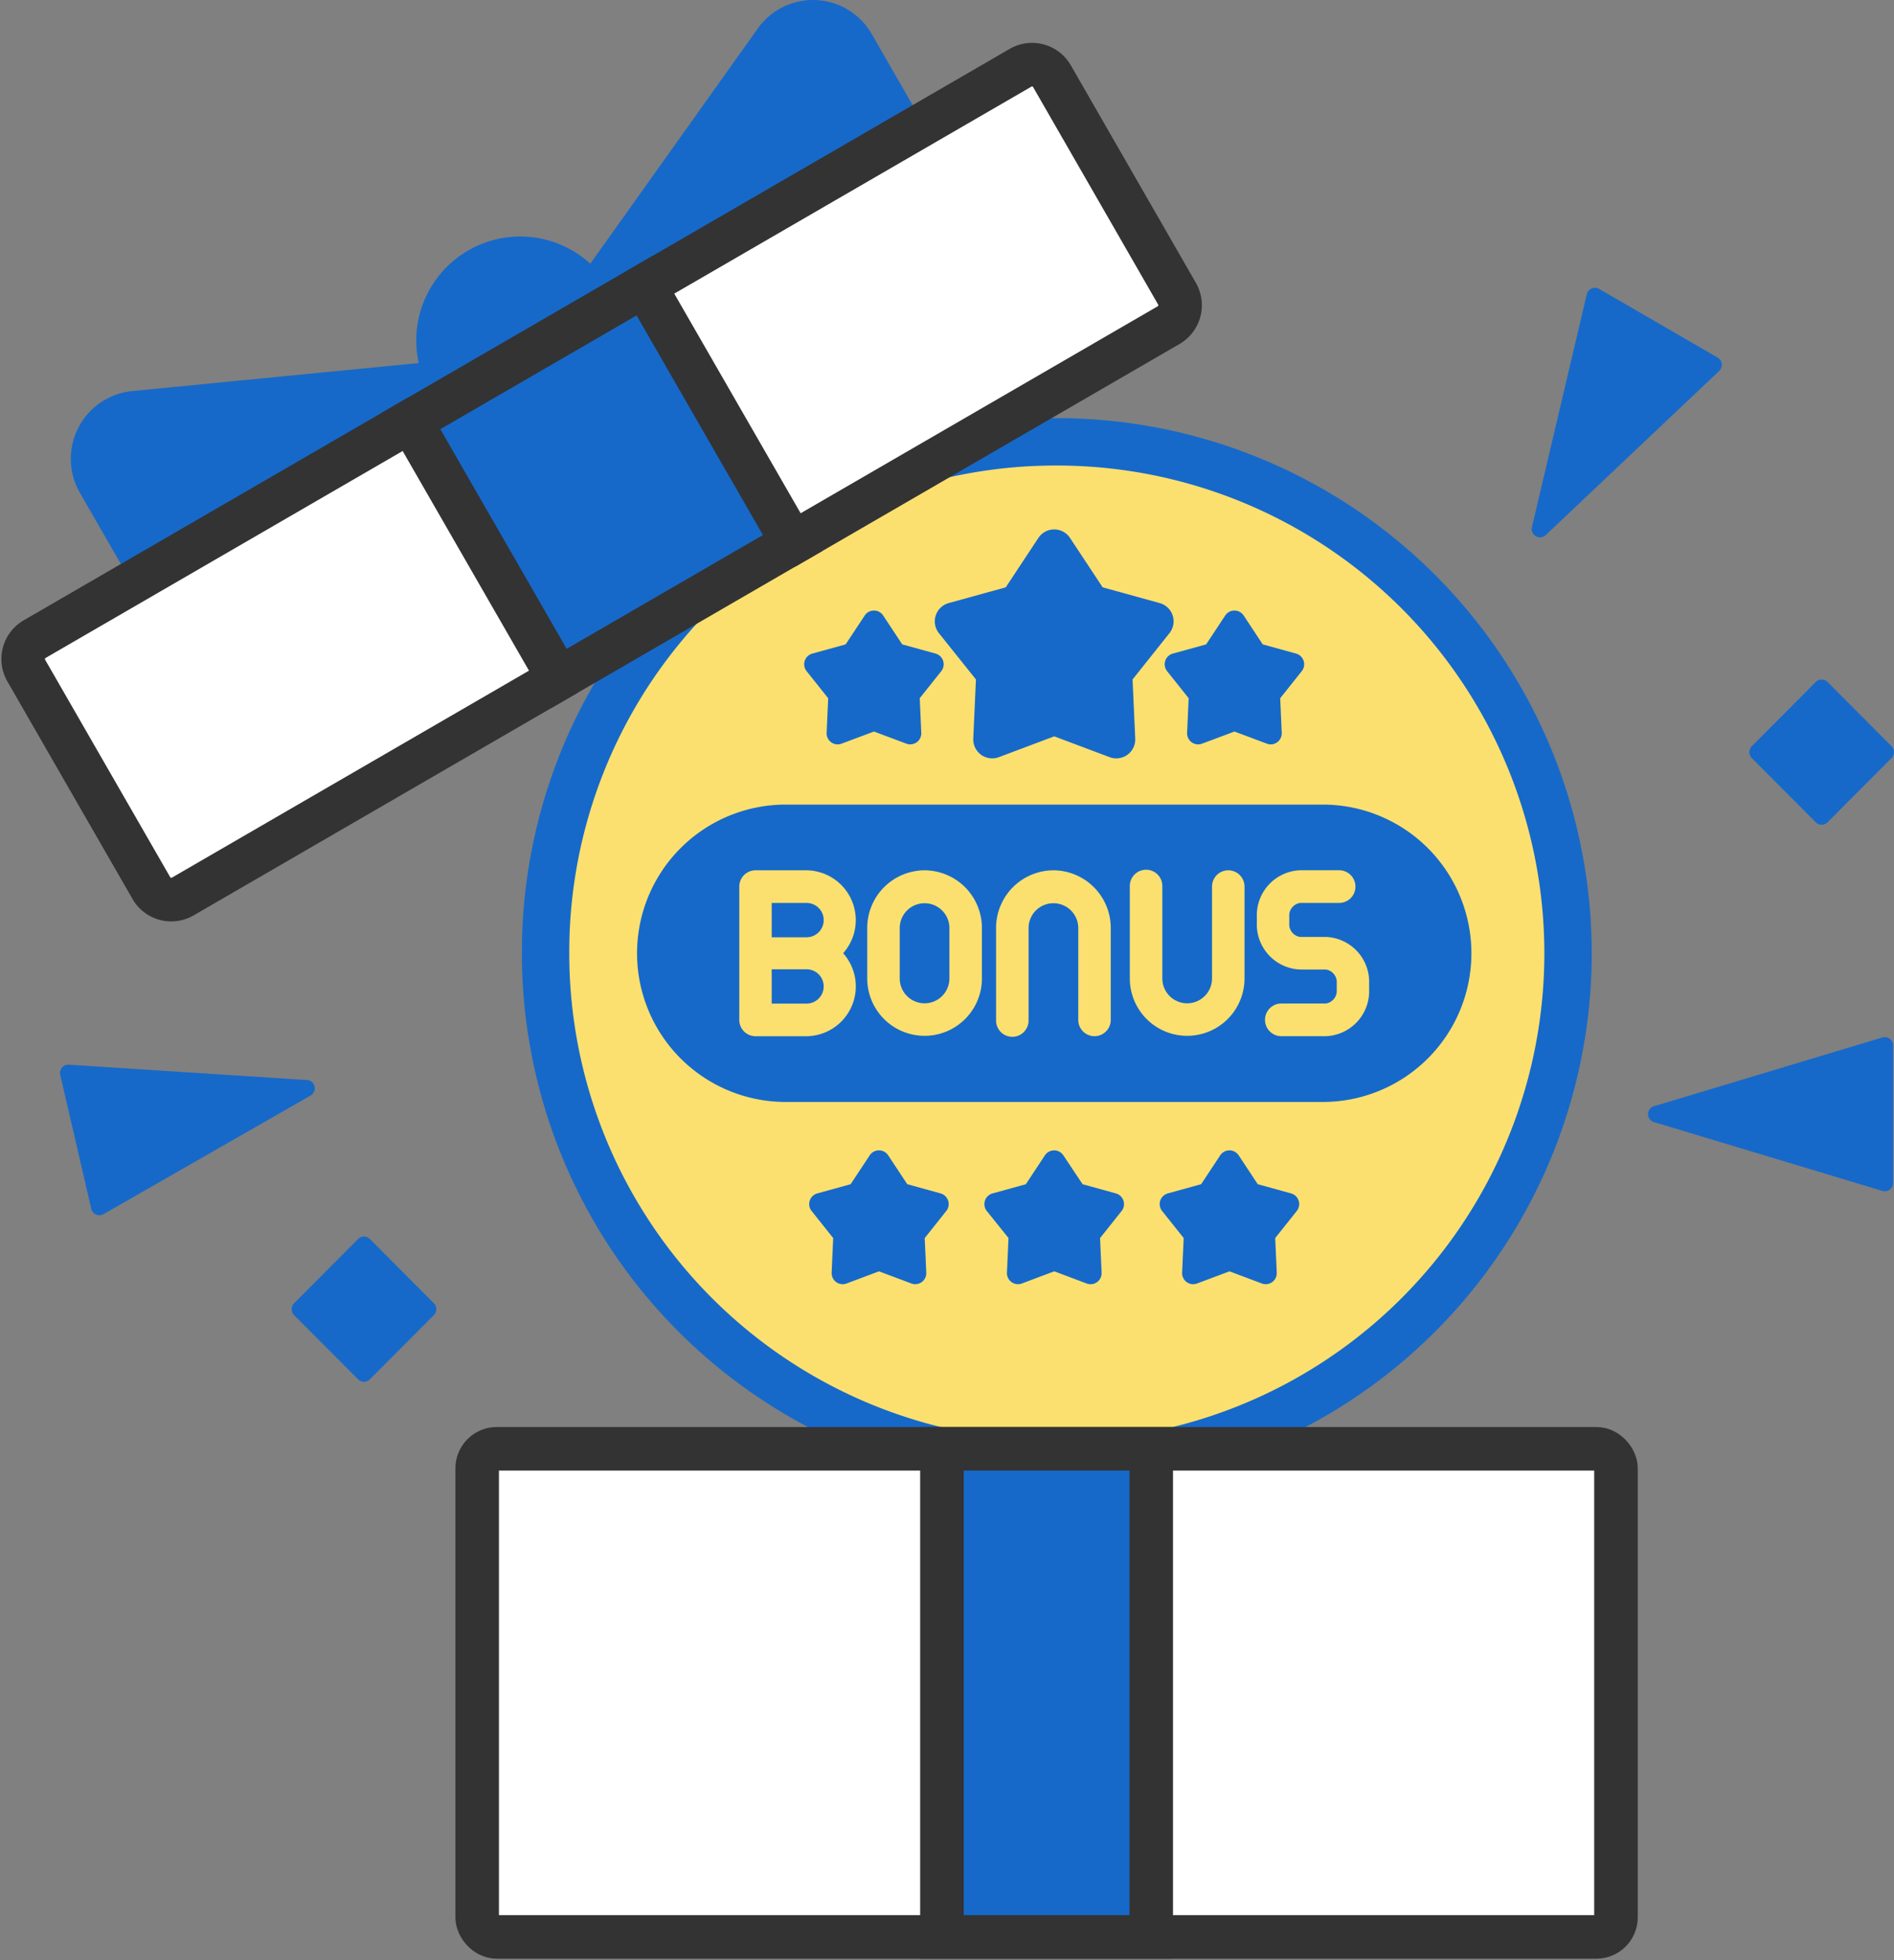 <svg xmlns="http://www.w3.org/2000/svg" xmlns:xlink="http://www.w3.org/1999/xlink" width="87" height="90" viewBox="0 0 87 90">
  <rect x="0" y="0" width="87" height="90" fill="#808080" stroke="none"/>
  <defs>
    <clipPath id="clip-path">
      <rect id="長方形_1072" data-name="長方形 1072" width="87" height="90" fill="none"/>
    </clipPath>
  </defs>
  <g id="グループ_2185" data-name="グループ 2185" transform="translate(0 0)">
    <g id="グループ_2184" data-name="グループ 2184" transform="translate(0 0)" clip-path="url(#clip-path)">
      <path id="パス_3874" data-name="パス 3874" d="M46.913,19A23.483,23.483,0,1,1,23.549,42.482,23.423,23.423,0,0,1,46.913,19" transform="translate(1.512 1.287)" fill="#fce06f"/>
      <path id="パス_3875" data-name="パス 3875" d="M46.913,19A23.483,23.483,0,1,1,23.549,42.482,23.423,23.423,0,0,1,46.913,19Z" transform="translate(1.512 1.287)" fill="none" stroke="#1669c9" stroke-miterlimit="10" stroke-width="2.176"/>
      <path id="パス_3876" data-name="パス 3876" d="M59.082,48.252H34.245a6.827,6.827,0,0,1,0-13.653H59.082a6.827,6.827,0,0,1,0,13.653" transform="translate(1.762 2.344)" fill="#1669c9"/>
      <path id="パス_3877" data-name="パス 3877" d="M35,37.425H32.658a.748.748,0,0,0-.747.748v6.12a.748.748,0,0,0,.747.75H35a2.288,2.288,0,0,0,1.682-3.811A2.286,2.286,0,0,0,35,37.425m0,6.12H33.4V41.969H35a.788.788,0,0,1,0,1.576M35,40.5H33.4V38.923H35A.788.788,0,0,1,35,40.5" transform="translate(2.048 2.535)" fill="#fce06f"/>
      <path id="パス_3878" data-name="パス 3878" d="M40.067,37.425a2.646,2.646,0,0,0-2.634,2.653V42.39a2.634,2.634,0,1,0,5.268,0V40.078a2.647,2.647,0,0,0-2.634-2.653m1.141,4.965a1.141,1.141,0,1,1-2.283,0V40.078a1.141,1.141,0,1,1,2.283,0Z" transform="translate(2.403 2.535)" fill="#fce06f"/>
      <path id="パス_3879" data-name="パス 3879" d="M57.419,40.485h-1.18a.588.588,0,0,1-.5-.635v-.291a.588.588,0,0,1,.5-.636h1.79a.748.748,0,0,0,0-1.5h-1.79a2.067,2.067,0,0,0-1.989,2.133v.291a2.068,2.068,0,0,0,1.989,2.133h1.18a.587.587,0,0,1,.5.635v.291a.588.588,0,0,1-.5.635H55.375a.749.749,0,0,0,0,1.5h2.044a2.068,2.068,0,0,0,1.989-2.133v-.291a2.067,2.067,0,0,0-1.989-2.133" transform="translate(3.483 2.535)" fill="#fce06f"/>
      <path id="パス_3880" data-name="パス 3880" d="M45.628,37.425a2.647,2.647,0,0,0-2.634,2.653v4.217a.747.747,0,1,0,1.493,0V40.078a1.141,1.141,0,1,1,2.283,0v4.217a.746.746,0,1,0,1.492,0V40.078a2.647,2.647,0,0,0-2.634-2.653" transform="translate(2.76 2.535)" fill="#fce06f"/>
      <path id="パス_3881" data-name="パス 3881" d="M53.289,37.425a.747.747,0,0,0-.746.748V42.39a1.141,1.141,0,1,1-2.283,0V38.173a.747.747,0,1,0-1.493,0V42.39a2.634,2.634,0,1,0,5.268,0V38.173a.747.747,0,0,0-.746-.748" transform="translate(3.131 2.535)" fill="#fce06f"/>
      <path id="パス_3882" data-name="パス 3882" d="M39.8,55.613a.5.5,0,0,1-.179-.033l-1.488-.558-1.487.558a.491.491,0,0,1-.179.033.508.508,0,0,1-.508-.532l.071-1.587-.991-1.243a.508.508,0,0,1,.262-.807l1.531-.423.876-1.326a.509.509,0,0,1,.848,0l.876,1.326,1.531.423a.509.509,0,0,1,.262.807l-.99,1.243.071,1.587a.509.509,0,0,1-.509.532" transform="translate(2.242 3.351)" fill="#1669c9"/>
      <path id="パス_3883" data-name="パス 3883" d="M47.364,55.613a.5.5,0,0,1-.179-.033L45.7,55.021l-1.487.558a.491.491,0,0,1-.179.033.508.508,0,0,1-.508-.532l.071-1.587L42.6,52.252a.509.509,0,0,1,.262-.807l1.531-.423.876-1.326a.509.509,0,0,1,.848,0L47,51.022l1.531.423a.509.509,0,0,1,.262.807l-.99,1.243.071,1.587a.509.509,0,0,1-.509.532" transform="translate(2.728 3.351)" fill="#1669c9"/>
      <path id="パス_3884" data-name="パス 3884" d="M54.929,55.613a.491.491,0,0,1-.179-.033l-1.488-.558-1.487.558a.5.5,0,0,1-.179.033.509.509,0,0,1-.509-.532l.072-1.587-.991-1.243a.509.509,0,0,1,.262-.807l1.531-.423.876-1.326a.509.509,0,0,1,.848,0l.876,1.326,1.531.423a.509.509,0,0,1,.262.807l-.991,1.243.071,1.587a.508.508,0,0,1-.508.532" transform="translate(3.213 3.351)" fill="#1669c9"/>
      <path id="パス_3885" data-name="パス 3885" d="M39.584,32.4a.5.5,0,0,1-.179-.033l-1.487-.557-1.488.557a.491.491,0,0,1-.179.033.508.508,0,0,1-.508-.532l.071-1.587-.991-1.243a.509.509,0,0,1,.262-.807l1.531-.422.876-1.326a.508.508,0,0,1,.848,0l.876,1.326,1.531.422a.509.509,0,0,1,.262.807L40.02,30.28l.071,1.587a.508.508,0,0,1-.508.532" transform="translate(2.228 1.778)" fill="#1669c9"/>
      <path id="パス_3886" data-name="パス 3886" d="M55.144,32.4a.491.491,0,0,1-.179-.033l-1.487-.557-1.488.557a.5.5,0,0,1-.179.033.509.509,0,0,1-.509-.532l.072-1.587-.991-1.243a.509.509,0,0,1,.262-.807l1.531-.422.876-1.326a.508.508,0,0,1,.848,0l.876,1.326,1.531.422a.509.509,0,0,1,.262.807l-.99,1.243.07,1.587a.508.508,0,0,1-.508.532" transform="translate(3.227 1.778)" fill="#1669c9"/>
      <path id="パス_3887" data-name="パス 3887" d="M48.685,33.279a.863.863,0,0,1-.305-.056l-2.544-.956-2.544.956a.87.87,0,0,1-1.175-.853l.122-2.715-1.7-2.125a.871.871,0,0,1,.449-1.382l2.62-.723,1.5-2.269a.871.871,0,0,1,1.452,0l1.5,2.269,2.62.723a.87.87,0,0,1,.448,1.382l-1.694,2.125.122,2.715a.871.871,0,0,1-.869.909" transform="translate(2.59 1.542)" fill="#1669c9"/>
      <path id="パス_3888" data-name="パス 3888" d="M71.953,84.712h-50.4a.957.957,0,0,1-.955-.958v-20.5a.956.956,0,0,1,.955-.958h50.4a.956.956,0,0,1,.955.958v20.5a.957.957,0,0,1-.955.958" transform="translate(1.322 4.22)" fill="#fff"/>
      <rect id="長方形_1067" data-name="長方形 1067" width="52.31" height="22.411" rx="0.897" transform="translate(21.919 66.521)" fill="none" stroke="#333" stroke-miterlimit="10" stroke-width="2"/>
      <rect id="長方形_1068" data-name="長方形 1068" width="9.614" height="22.412" transform="translate(43.267 66.52)" fill="#1669c9"/>
      <rect id="長方形_1069" data-name="長方形 1069" width="9.614" height="22.412" transform="translate(43.267 66.52)" fill="none" stroke="#333" stroke-miterlimit="10" stroke-width="2"/>
      <path id="パス_3889" data-name="パス 3889" d="M26.245,13.334l.429.746L40.881,5.85,38.414,1.563a3.111,3.111,0,0,0-5.234-.255l-7.8,10.948A4.6,4.6,0,0,1,26.245,13.334Z" transform="translate(1.629 0)" fill="#1669c9"/>
      <path id="パス_3890" data-name="パス 3890" d="M5.945,25.861l14.207-8.23-.429-.745a4.611,4.611,0,0,1-.5-1.29L5.876,16.9a3.128,3.128,0,0,0-2.4,4.676Z" transform="translate(0.196 1.056)" fill="#1669c9"/>
      <path id="パス_3891" data-name="パス 3891" d="M19.04,18.09,27.305,13.3l-.429-.746a4.776,4.776,0,1,0-8.266,4.788Z" transform="translate(1.154 0.688)" fill="#1669c9"/>
      <path id="パス_3892" data-name="パス 3892" d="M25.665,29.685,19.043,18.179l-.245-.066L1.527,28.119a1.057,1.057,0,0,0-.385,1.444l5.747,9.987a1.051,1.051,0,0,0,1.439.388L25.6,29.931Z" transform="translate(0.064 1.227)" fill="#fff"/>
      <path id="パス_3893" data-name="パス 3893" d="M25.665,29.685,19.043,18.179l-.245-.066L1.527,28.119a1.057,1.057,0,0,0-.385,1.444l5.747,9.987a1.051,1.051,0,0,0,1.439.388L25.6,29.931Z" transform="translate(0.064 1.227)" fill="none" stroke="#333" stroke-miterlimit="10" stroke-width="2"/>
      <path id="パス_3894" data-name="パス 3894" d="M52.285,13.3,46.539,3.31a1.052,1.052,0,0,0-1.44-.388L27.827,12.928l-.065.246,6.62,11.506.246.066L51.9,14.74A1.059,1.059,0,0,0,52.285,13.3Z" transform="translate(1.782 0.188)" fill="#fff"/>
      <path id="パス_3895" data-name="パス 3895" d="M52.285,13.3,46.539,3.31a1.052,1.052,0,0,0-1.44-.388L27.827,12.928l-.065.246,6.62,11.506.246.066L51.9,14.74A1.059,1.059,0,0,0,52.285,13.3Z" transform="translate(1.782 0.188)" fill="none" stroke="#333" stroke-miterlimit="10" stroke-width="2"/>
      <path id="パス_3901" data-name="パス 3901" d="M0,0,12.418-.018,12.4,13.617-.02,13.635Z" transform="translate(18.862 19.34) rotate(-30.002)" fill="#1669c9"/>
      <path id="パス_3902" data-name="パス 3902" d="M0,0,12.418-.018,12.4,13.617-.02,13.635Z" transform="translate(18.862 19.34) rotate(-30.002)" fill="none" stroke="#333" stroke-width="2"/>
      <path id="パス_3896" data-name="パス 3896" d="M66.757,23.731l7.97-7.538a.384.384,0,0,0-.071-.611l-5.448-3.156a.382.382,0,0,0-.563.245L66.124,23.364A.382.382,0,0,0,66.757,23.731Z" transform="translate(4.244 0.838)" fill="#1669c9"/>
      <path id="パス_3897" data-name="パス 3897" d="M71.409,48.5,81.9,51.66a.382.382,0,0,0,.492-.367V44.98a.382.382,0,0,0-.492-.366L71.409,47.77a.383.383,0,0,0,0,.734" transform="translate(4.567 3.021)" fill="#1669c9"/>
      <path id="パス_3898" data-name="パス 3898" d="M13.935,46.489,3,45.784a.382.382,0,0,0-.4.469L4.025,52.4a.381.381,0,0,0,.561.247L14.1,47.2a.384.384,0,0,0-.165-.715" transform="translate(0.167 3.101)" fill="#1669c9"/>
      <path id="パス_3899" data-name="パス 3899" d="M78.56,29.334l-2.941,2.951a.384.384,0,0,0,0,.541l2.941,2.951a.381.381,0,0,0,.54,0l2.941-2.951a.384.384,0,0,0,0-.541L79.1,29.334a.381.381,0,0,0-.54,0" transform="translate(4.847 1.979)" fill="#1669c9"/>
      <path id="パス_3900" data-name="パス 3900" d="M15.642,53.287,12.7,56.238a.384.384,0,0,0,0,.541l2.941,2.951a.381.381,0,0,0,.54,0l2.941-2.951a.384.384,0,0,0,0-.541l-2.941-2.951a.381.381,0,0,0-.54,0" transform="translate(0.808 3.602)" fill="#1669c9"/>
    </g>
  </g>
</svg>
